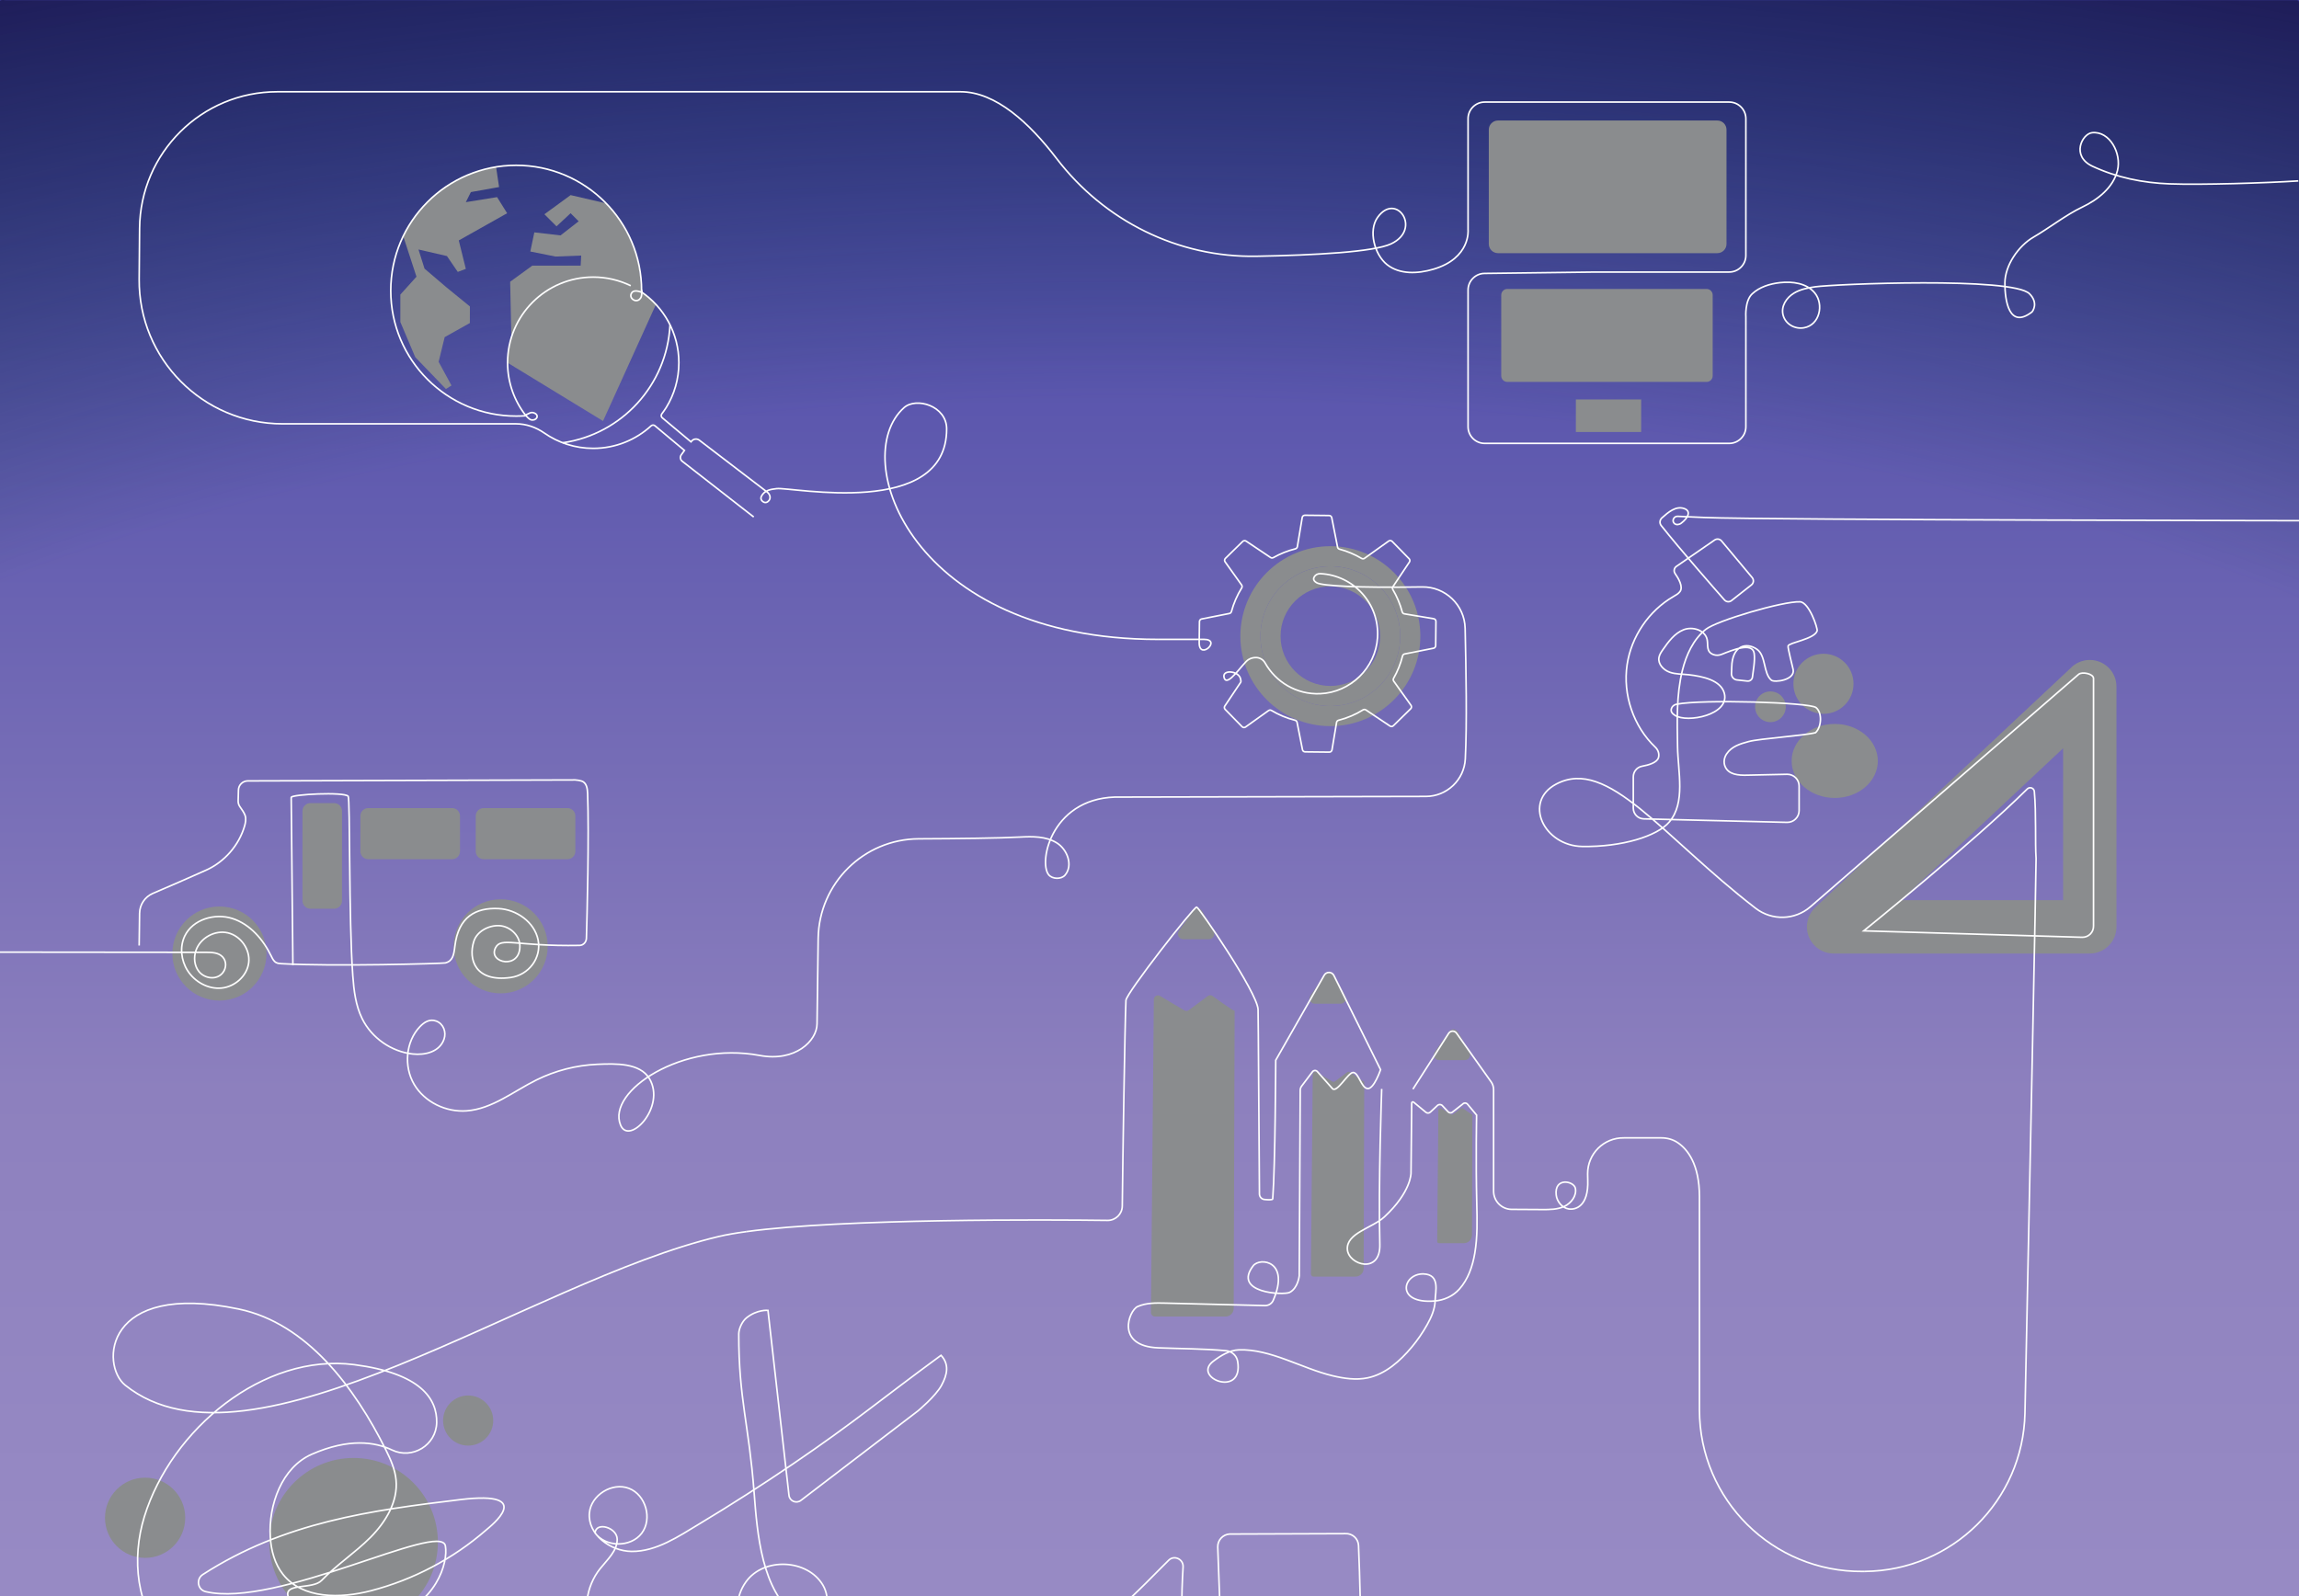<?xml version="1.0" encoding="UTF-8"?>
<svg width="1440px" height="1000px" viewBox="0 0 1440 1000" version="1.1" xmlns="http://www.w3.org/2000/svg" xmlns:xlink="http://www.w3.org/1999/xlink">
    <title>purple background</title>
    <defs>
        <linearGradient x1="50%" y1="0%" x2="50%" y2="98.806%" id="linearGradient-1">
            <stop stop-color="#3F3FA4" offset="0%"></stop>
            <stop stop-color="#8D80BE" offset="69.135%"></stop>
            <stop stop-color="#978AC4" offset="100%"></stop>
        </linearGradient>
        <radialGradient cx="48.994%" cy="100%" fx="48.994%" fy="100%" r="121.149%" gradientTransform="translate(0.49,1),scale(0.506,1),rotate(-90),scale(1,2.255),translate(-0.49,-1)" id="radialGradient-2">
            <stop stop-color="#0B3645" stop-opacity="0" offset="0%"></stop>
            <stop stop-color="#0B3645" stop-opacity="0" offset="54.252%"></stop>
            <stop stop-color="#190B45" offset="100%"></stop>
        </radialGradient>
    </defs>
    <g id="purple-background" stroke="none" stroke-width="1" fill="none" fill-rule="evenodd">
        <rect fill="#FFFFFF" x="0" y="0" width="1440" height="1000"></rect>
        <g id="Group">
            <rect id="Background-Gradient" fill="url(#linearGradient-1)" x="0" y="0" width="1440" height="1002"></rect>
            <path d="M1439.551,729 C959.75,729 479.948,729 0,729 C0,486.126 0,243.252 0,0.379 C1.169,-0.276 2.485,0.117 3.8,0.117 C481.117,0.117 958.288,0.117 1435.605,0.117 C1440.428,0.117 1440,-0.407 1440,3.912 C1440,244.43 1440,485.079 1440,725.598 C1439.843,726.645 1440.282,727.822 1439.551,729 Z" id="Darkened-Nav" fill="url(#radialGradient-2)" fill-rule="nonzero"></path>
            <g transform="translate(0, 15)" id="Designs" style="mix-blend-mode: soft-light;">
                <path d="M284.365,98.879 C284.365,98.879 273.953,103.295 264.016,115.443 C254.816,126.688 252.5,132.798 252.5,132.798 L260.86,158.356 L250.764,169.558 L250.764,186.755 L260.088,208.777 L279.317,228.72 L282.787,226.512 L274.742,211.681 L278.528,196.221 L294.303,187.385 L294.322,176.99 L279.692,165.071 L265.908,153.307 L262.121,141.316 L279.947,145.42 L286.731,155.358 L291.779,153.464 L287.363,135.638 L317.65,118.599 L311.342,108.501 L291.779,111.657 L294.934,105.346 L312.603,102.192 L310.711,89.57 L297.903,92.772 C297.607,92.847 297.319,92.947 297.042,93.074 L284.365,98.879 Z" id="Fill-2" fill="#8A8C8E"></path>
                <path d="M401.471,167.443 L401.26,159.933 L400.038,151.997 C398.965,145.749 397.02,139.685 394.259,133.979 L388.324,123.174 L379.806,112.445 L357.404,107.239 L340.998,119.23 L348.57,126.803 L357.404,118.599 L362.453,123.647 L351.094,132.483 L334.688,130.589 L332.164,142.58 L347.939,145.735 L364.031,145.104 L363.715,151.415 L333.426,151.415 L319.545,161.511 L320.308,196.846 C318.148,205.395 317.928,212.266 317.928,212.266 L377.722,248.781 L410.805,175.871 C410.805,175.871 407.812,171.651 401.471,167.443" id="Fill-4" fill="#8A8C8E"></path>
                <path d="M166.917,582.418 C166.917,598.697 153.723,611.892 137.447,611.892 C121.17,611.892 107.976,598.697 107.976,582.418 C107.976,566.141 121.17,552.946 137.447,552.946 C153.723,552.946 166.917,566.141 166.917,582.418" id="Fill-6" fill="#8A8C8E"></path>
                <path d="M343.053,577.902 C343.053,594.18 329.859,607.375 313.584,607.375 C297.307,607.375 284.112,594.18 284.112,577.902 C284.112,561.625 297.307,548.429 313.584,548.429 C329.859,548.429 343.053,561.625 343.053,577.902" id="Fill-8" fill="#8A8C8E"></path>
                <path d="M189.473,549.415 L189.473,493.096 C189.473,490.387 191.69,488.169 194.399,488.169 L209.299,488.169 C212.008,488.169 214.226,490.387 214.226,493.096 L214.226,549.415 C214.226,552.125 212.008,554.342 209.299,554.342 L194.399,554.342 C191.69,554.342 189.473,552.125 189.473,549.415" id="Fill-10" fill="#8A8C8E"></path>
                <path d="M283.202,523.316 L230.649,523.316 C227.939,523.316 225.722,521.098 225.722,518.387 L225.722,496.216 C225.722,493.506 227.939,491.288 230.649,491.288 L283.202,491.288 C285.913,491.288 288.129,493.506 288.129,496.216 L288.129,518.387 C288.129,521.098 285.913,523.316 283.202,523.316" id="Fill-12" fill="#8A8C8E"></path>
                <path d="M355.464,523.316 L302.911,523.316 C300.2,523.316 297.983,521.098 297.983,518.387 L297.983,496.216 C297.983,493.506 300.2,491.288 302.911,491.288 L355.464,491.288 C358.174,491.288 360.39,493.506 360.39,496.216 L360.39,518.387 C360.39,521.098 358.174,523.316 355.464,523.316" id="Fill-14" fill="#8A8C8E"></path>
                <path d="M1075.667,143.613 L938.272,143.613 C935.111,143.613 932.524,141.026 932.524,137.864 L932.524,66.252 C932.524,63.091 935.111,60.503 938.272,60.503 L1075.667,60.503 C1078.829,60.503 1081.416,63.091 1081.416,66.252 L1081.416,137.864 C1081.416,141.026 1078.829,143.613 1075.667,143.613" id="Fill-16" fill="#8A8C8E"></path>
                <path d="M1068.953,224.278 L944.12,224.278 C942.019,224.278 940.315,222.573 940.315,220.472 L940.315,169.852 C940.315,167.749 942.019,166.044 944.12,166.044 L1068.953,166.044 C1071.056,166.044 1072.759,167.749 1072.759,169.852 L1072.759,220.472 C1072.759,222.573 1071.056,224.278 1068.953,224.278" id="Fill-18" fill="#8A8C8E"></path>
                <polygon id="Fill-20" fill="#8A8C8E" points="987.06 255.647 1027.962 255.647 1027.962 235.262 987.06 235.262"></polygon>
                <path d="M1160.974,413.418 C1160.974,423.815 1152.545,432.246 1142.148,432.246 C1131.75,432.246 1123.321,423.815 1123.321,413.418 C1123.321,403.019 1131.75,394.588 1142.148,394.588 C1152.545,394.588 1160.974,403.019 1160.974,413.418" id="Fill-22" fill="#8A8C8E"></path>
                <path d="M1118.541,427.816 C1118.541,433.126 1114.236,437.432 1108.926,437.432 C1103.614,437.432 1099.308,433.126 1099.308,427.816 C1099.308,422.504 1103.614,418.199 1108.926,418.199 C1114.236,418.199 1118.541,422.504 1118.541,427.816" id="Fill-23" fill="#8A8C8E"></path>
                <path d="M1176.201,461.755 C1176.201,474.561 1164.116,484.944 1149.208,484.944 C1134.3,484.944 1122.214,474.561 1122.214,461.755 C1122.214,448.948 1134.3,438.565 1149.208,438.565 C1164.116,438.565 1176.201,448.948 1176.201,461.755" id="Fill-24" fill="#8A8C8E"></path>
                <path d="M1190.765,548.978 L1292.243,548.978 L1292.243,453.834 L1190.765,548.978 Z M1308.958,582.412 L1148.497,582.412 C1141.638,582.412 1135.476,578.222 1132.953,571.841 C1130.431,565.465 1132.061,558.192 1137.065,553.5 L1296.718,403.812 C1299.769,400.532 1304.124,398.478 1308.958,398.478 C1318.19,398.478 1325.673,405.963 1325.673,415.195 L1325.673,565.695 C1325.673,574.928 1318.19,582.412 1308.958,582.412 L1308.958,582.412 Z" id="Fill-25" fill="#8A8C8E"></path>
                <path d="M274.277,951.243 C274.277,980.402 250.64,1004.039 221.485,1004.039 C192.329,1004.039 168.694,980.402 168.694,951.243 C168.694,922.085 192.329,898.448 221.485,898.448 C250.64,898.448 274.277,922.085 274.277,951.243" id="Fill-26" fill="#8A8C8E"></path>
                <polygon id="Fill-27" fill="#8A8C8E" points="131.259 1340.017 160.055 1351.536 140.618 1365.679 132.69 1362.356"></polygon>
                <path d="M240.682,1110.593 L254.734,1085.878 C262.36,1072.465 279.384,1067.728 292.84,1075.272 L308.664,1084.144 C321.652,1091.427 326.631,1107.628 319.971,1120.948 L308.832,1143.23 C308.832,1143.23 301.152,1116.353 285.795,1111.553 C270.438,1106.752 240.682,1110.593 240.682,1110.593" id="Fill-28" fill="#8A8C8E"></path>
                <path d="M308.943,875.008 C308.943,883.682 301.911,890.715 293.238,890.715 C284.565,890.715 277.533,883.682 277.533,875.008 C277.533,866.335 284.565,859.302 293.238,859.302 C301.911,859.302 308.943,866.335 308.943,875.008" id="Fill-29" fill="#8A8C8E"></path>
                <path d="M116.023,935.932 C116.023,949.811 104.772,961.063 90.893,961.063 C77.014,961.063 65.762,949.811 65.762,935.932 C65.762,922.052 77.014,910.8 90.893,910.8 C104.772,910.8 116.023,922.052 116.023,935.932" id="Fill-30" fill="#8A8C8E"></path>
                <path d="M315.406,1002.678 C315.406,1009.619 309.782,1015.244 302.842,1015.244 C295.902,1015.244 290.277,1009.619 290.277,1002.678 C290.277,995.738 295.902,990.112 302.842,990.112 C309.782,990.112 315.406,995.738 315.406,1002.678" id="Fill-31" fill="#8A8C8E"></path>
                <path d="M833.279,427.359 C809.102,427.359 789.501,407.757 789.501,383.578 C789.501,359.398 809.102,339.795 833.279,339.795 C857.457,339.795 877.056,359.398 877.056,383.578 C877.056,407.757 857.457,427.359 833.279,427.359 M833.279,327.209 C802.201,327.209 776.916,352.496 776.916,383.578 C776.916,414.658 802.201,439.947 833.279,439.947 C864.358,439.947 889.643,414.658 889.643,383.578 C889.643,352.496 864.358,327.209 833.279,327.209" id="Fill-32" fill="#8A8C8E"></path>
                <path d="M833.279,414.772 C816.08,414.772 802.086,400.779 802.086,383.578 C802.086,366.376 816.08,352.383 833.279,352.383 C850.479,352.383 864.472,366.376 864.472,383.578 C864.472,400.779 850.479,414.772 833.279,414.772 M833.279,339.795 C809.101,339.795 789.502,359.398 789.502,383.578 C789.502,407.757 809.101,427.36 833.279,427.36 C857.456,427.36 877.057,407.757 877.057,383.578 C877.057,359.398 857.456,339.795 833.279,339.795" id="Fill-33" fill="#8A8C8E"></path>
                <path d="M773.316,618.223 C772.513,618.626 759.402,608.93 759.402,608.93 C758.517,608.377 757.386,608.412 756.536,609.019 L744.618,617.894 C743.788,618.488 742.684,618.534 741.804,618.012 L726.602,608.985 C724.902,607.974 722.745,609.177 722.709,611.155 L720.92,807.223 C720.893,808.666 722.055,809.849 723.497,809.849 L767.638,809.849 C770.453,809.849 772.737,807.572 772.746,804.757 L773.316,618.223 Z" id="Fill-34" fill="#8A8C8E"></path>
                <path d="M854.506,662.673 C853.995,662.93 845.636,656.75 845.636,656.75 C845.073,656.398 844.352,656.418 843.811,656.806 L836.213,662.463 C835.684,662.841 834.98,662.871 834.42,662.538 L824.729,656.783 C823.646,656.14 822.272,656.906 822.247,658.167 L821.107,783.146 C821.09,784.066 821.832,784.819 822.75,784.819 L849.042,784.819 C851.856,784.819 854.14,782.542 854.149,779.728 L854.506,662.673 Z" id="Fill-35" fill="#8A8C8E"></path>
                <path d="M922.235,683.293 C921.897,683.461 916.381,679.382 916.381,679.382 C916.009,679.15 915.533,679.165 915.177,679.421 L910.163,683.153 C909.814,683.403 909.35,683.423 908.98,683.203 L902.585,679.406 C901.869,678.981 900.962,679.487 900.947,680.319 L900.193,762.796 C900.184,763.402 900.672,763.899 901.279,763.899 L916.897,763.899 C919.711,763.899 921.995,761.623 922.003,758.809 L922.235,683.293 Z" id="Fill-36" fill="#8A8C8E"></path>
                <path d="M907.704,631.283 L898.679,643.957 C897.115,646.153 898.685,649.199 901.381,649.199 L917.494,649.199 C920.026,649.199 921.624,646.472 920.388,644.262 L913.3,631.588 C912.112,629.462 909.115,629.3 907.704,631.283" id="Fill-37" fill="#8A8C8E"></path>
                <path d="M829.879,595.943 L820.854,608.617 C819.291,610.814 820.86,613.858 823.556,613.858 L839.669,613.858 C842.201,613.858 843.799,611.133 842.564,608.923 L835.476,596.248 C834.287,594.123 831.291,593.96 829.879,595.943" id="Fill-38" fill="#8A8C8E"></path>
                <path d="M747.427,555.555 L738.402,568.229 C736.839,570.425 738.408,573.471 741.104,573.471 L757.217,573.471 C759.749,573.471 761.347,570.744 760.111,568.534 L753.023,555.86 C751.835,553.734 748.839,553.572 747.427,555.555" id="Fill-39" fill="#8A8C8E"></path>
                <path d="M1015.862,1175.027 L1015.862,1175.027 C1007.824,1168.067 1006.942,1155.794 1013.902,1147.756 L1077.758,1074.003 C1084.718,1065.965 1096.988,1065.082 1105.026,1072.043 C1113.064,1079.003 1113.946,1091.276 1106.986,1099.314 L1043.132,1173.067 C1036.172,1181.106 1023.9,1181.988 1015.862,1175.027" id="Fill-40" fill="#8A8C8E"></path>
                <path d="M467.627,756.627 C528.488,748.362 657.312,749.144 693.717,749.609 C698.76,749.674 702.893,745.641 702.95,740.599 C703.312,708.089 704.563,627.871 705.242,611.751 C705.43,607.25 747.804,553.098 749.553,553.312 C750.918,553.479 787.602,606.869 788,617.45 C788.073,619.394 788.07,619.35 788.868,733.077 C788.881,734.855 790.226,736.348 791.995,736.52 C794.325,736.749 797.121,736.868 797.179,736.135 C798.784,715.682 799.059,649.314 799.06,649.259 C799.06,649.259 799.06,649.259 799.06,649.258 L829.434,595.997 C830.796,593.607 834.275,593.709 835.497,596.174 L864.733,655.176 C864.734,655.178 864.734,655.176 864.734,655.178 C864.722,655.212 860.654,667.315 856.633,667.021 C852.605,666.726 851.057,656.95 847.521,656.95 C844.373,656.95 837.335,670.115 834.573,667.021 C831.853,663.974 827.471,659.008 825.133,656.355 C824.31,655.422 822.842,655.482 822.092,656.474 L815.262,665.52 C814.716,666.243 814.419,667.124 814.414,668.028 L813.792,784.378 C813.792,784.378 813.03,792.028 807.773,794.719 C804.044,796.628 771.807,795.14 784.952,778.05 C789.167,772.571 808.275,774.904 797.487,799.715 C796.593,801.767 794.509,803.045 792.27,802.989 L730.039,801.448 C724.117,801.3 717.969,801.197 712.551,803.594 C707.133,805.993 698.428,828.369 725.464,829.46 C739.544,830.028 754.137,829.982 767.99,831.262 C771.633,831.599 774.619,834.348 775.218,837.959 C779.084,861.2 746.109,848.164 760.029,837.776 C764.759,834.246 770.121,830.928 776.017,830.722 C795.748,830.028 815.492,842.394 834.698,846.964 C841.894,848.676 849.426,849.776 856.666,848.261 C867.867,845.92 877.092,837.579 884.24,829.012 C887.87,824.663 891.092,819.98 893.864,815.042 C896.538,810.284 898.825,805.11 898.929,799.656 C899.032,794.181 902.239,783.518 891.64,783.155 C878.648,782.709 873.575,802.112 898.587,800.113 C904.46,799.643 910.059,797.113 914.009,792.741 C919.54,786.617 922.351,778.396 923.742,770.225 C925.498,759.896 925.243,749.345 924.983,738.87 C924.31,711.779 924.882,683.685 924.881,683.622 L919.213,676.82 C918.411,675.857 916.936,675.84 916.111,676.785 L910.08,681.502 C909.276,682.425 907.849,682.449 907.014,681.554 L903.43,677.704 C902.615,676.83 901.247,676.781 900.373,677.596 L895.884,681.79 C895.112,682.511 893.925,682.546 893.111,681.875 L885.426,675.531 C884.959,675.147 884.252,675.462 884.229,676.068 L883.8,719.989 C883.8,719.99 883.994,731.728 867.115,747.413 C859.544,754.447 843.24,757.491 843.939,767.801 C844.6,777.535 864.784,783.635 864.267,764.61 C863.264,727.822 865.437,667.232 865.437,667.232" id="Stroke-41" stroke="#FEFEFE"></path>
                <path d="M419.669,188.638 C417.802,226.242 389.37,257.163 352.385,262.432" id="Stroke-42" stroke="#FEFEFE"></path>
                <path d="M329.501,245.457 C327.457,245.615 325.393,245.697 323.31,245.697 C279.924,245.697 244.752,210.522 244.752,167.133 C244.752,123.744 279.924,88.57 323.31,88.57 C366.695,88.57 401.866,123.744 401.866,167.133 C401.866,167.517 401.866,167.896 401.859,168.277" id="Stroke-43" stroke="#FEFEFE"></path>
                <path d="M329.454,245.494 C322.236,236.357 317.928,224.813 317.928,212.266 C317.928,182.637 341.945,158.618 371.571,158.618 C379.994,158.618 387.963,160.559 395.057,164.019" id="Stroke-44" stroke="#FEFEFE"></path>
                <path d="M329.167,245.049 C329.5,245.457 331.284,247.718 332.717,248.047 C335.953,248.787 338.12,245.259 334.688,243.787 C332.48,242.84 331.376,244.181 329.167,245.049" id="Stroke-45" stroke="#FEFEFE"></path>
                <path d="M401.858,166.684 C402.087,167.963 402.05,169.288 401.748,170.548 C401.551,171.375 401.151,172.004 400.598,172.509 C398.011,174.872 393.818,171.796 395.521,168.733 C397.054,165.974 401.236,167.97 402.211,168.223" id="Stroke-46" stroke="#FEFEFE"></path>
                <path d="M472.101,308.917 L427.288,273.963 C426.057,273.003 425.804,271.242 426.714,269.974 L428.712,267.196 L428.712,267.195 L410.151,251.691 C409.441,251.158 408.463,251.223 407.807,251.822 C398.262,260.573 385.54,265.913 371.57,265.913 C360.187,265.913 349.631,262.366 340.948,256.318 C335.72,252.676 329.589,250.546 323.217,250.546 L177.028,250.546 C127.122,250.546 86.778,209.873 87.174,159.963 L87.433,128.105 C87.814,80.714 126.336,42.496 173.725,42.496 L601.65,42.496 C623.678,42.496 644.899,62.168 661.802,84.3 C691.645,123.373 737.905,146.467 787.062,145.554 C823.831,144.87 860.424,142.864 871.262,137.803 C890.972,128.602 874.525,104.794 862.839,121.243 C856.972,129.5 860.871,144.551 868.826,150.821 C876.78,157.091 888.079,156.534 897.795,153.678 C921.269,146.782 919.539,129.035 919.539,129.035 L919.539,59.344 C919.539,53.629 924.213,48.954 929.927,48.954 L1083.147,48.954 C1088.86,48.954 1093.535,53.629 1093.535,59.344 L1093.535,145.05 C1093.535,150.764 1088.86,155.44 1083.147,155.44 L999.394,155.44 L929.927,156.304 C924.213,156.304 919.539,160.979 919.539,166.694 L919.539,252.401 C919.539,258.114 924.213,262.79 929.927,262.79 L1083.147,262.79 C1088.86,262.79 1093.535,258.114 1093.535,252.401 L1093.535,183.575 C1093.535,183.575 1092.813,173.492 1097.47,169.131 C1102.124,164.769 1108.571,162.813 1114.911,162.09 C1122.772,161.195 1131.696,162.445 1136.717,168.561 C1142.513,175.622 1139.899,188.671 1129.861,190.381 C1124.213,191.342 1118.434,188.11 1116.905,182.588 C1115.337,176.932 1118.932,171.524 1123.655,168.667 C1127.636,166.259 1132.33,165.361 1136.934,164.701 C1149.011,162.974 1260.524,158.375 1271.191,169.043 C1276.939,174.792 1273.247,180.07 1272.628,180.541 C1258.423,191.374 1255.743,173.319 1255.783,162.311 C1255.822,151.305 1264.228,139.048 1273.755,133.536 C1283.283,128.024 1294.15,119.547 1304.092,114.826 C1314.034,110.105 1323.603,102.529 1326.293,91.856 C1328.983,81.183 1321.49,66.999 1310.444,68.133 C1304.153,68.778 1297.059,82.808 1310.654,89.167 C1325.783,96.244 1342.33,99.597 1359.019,100.203 C1379.163,100.934 1419.439,99.637 1439.554,98.341" id="Stroke-47" stroke="#FEFEFE"></path>
                <path d="M401.479,167.724 C415.796,177.356 425.214,193.711 425.214,212.265 C425.214,222.581 422.303,232.216 417.257,240.395 C416.608,241.449 415.36,243.189 414.496,244.374 C413.97,245.094 414.072,246.091 414.732,246.69 L432.814,261.832 L433.229,261.333 C434.455,259.86 436.638,259.65 438.123,260.862 L480.528,293.293 C482.244,294.606 482.984,296.922 481.635,298.61 C480.703,299.777 479.107,300.574 477.343,298.847 C476.559,298.079 476.409,296.872 476.915,295.899 C478.91,292.07 482.859,291.544 486.517,291.136 C496.161,290.061 592.946,310.233 592.946,253.733 C592.946,239.214 573.842,233.663 566.27,240.395 C530.968,271.776 570.995,385.589 725.204,385.589" id="Stroke-48" stroke="#FEFEFE"></path>
                <path d="M764.516,991.162 C764.516,991.162 802.493,991.556 813.871,991.163 C817.409,991.04 820.298,993.95 820.156,997.487 L820.696,1017.037 C820.525,1021.318 817.023,1024.707 812.737,1024.733 C803.374,1024.791 783.176,1025.077 772.767,1025.242 C768.658,1025.308 765.262,1022.076 765.11,1017.967 L762.745,954.256 C762.622,949.987 765.904,946.389 770.167,946.118 L842.653,945.86 C846.998,945.585 850.738,948.927 850.926,953.279 C852.681,993.95 853.228,1059.769 852.383,1082.041 C852.228,1086.132 848.992,1089.427 844.904,1089.667 L755.649,1093.312 C748.437,1093.736 742.275,1088.182 741.952,1080.964 C740.832,1056.074 738.837,1001.378 741.035,966.724 C741.339,961.937 735.565,959.121 732.11,962.447 C720.52,973.603 677.343,1021.264 635.666,1037.073 C567.072,1063.095 479.157,1048.783 448.636,1047.526 C435.694,1046.995 422.361,1045.833 410.877,1039.841 C399.391,1033.848 390.122,1021.884 391.031,1008.962 C391.425,1003.358 394.061,997.466 399.759,995.676 C402.589,994.785 405.776,995.359 407.9,997.428 C411.315,1000.757 410.21,1005.503 407.913,1008.935 C400.11,1020.598 380.19,1018.58 372.232,1007.022 C364.276,995.462 367.112,978.882 375.831,967.888 C380.381,962.152 386.694,956.645 386.584,949.326 C386.473,942.006 373.371,938.144 372.692,945.434 C379.405,954.505 395.06,954.624 401.91,945.656 C408.76,936.689 404.529,921.615 394.013,917.523 C383.497,913.429 370.192,921.678 369.178,932.919 C367.978,946.259 382.193,956.878 395.586,957.007 C411.138,957.158 425.155,947.505 438.143,939.702 C458.046,927.743 477.578,915.18 496.779,902.124 C535.343,875.903 551.034,862.289 589.428,834.132 C594.679,839.808 593.403,846.147 589.731,852.953 C586.061,859.76 574.996,868.948 574.996,868.948 L501.638,925.05 C498.766,927.246 494.595,925.471 494.187,921.878 L481.018,805.976 C481.018,805.976 474.281,805.308 467.609,810.642 C464.926,812.787 462.733,817.39 462.728,820.825 C462.674,861.516 469.113,877.471 472.325,919.886 C474.323,946.253 477.128,981.66 498.827,997.602 C501.417,999.505 504.546,1000.649 507.755,1000.502 C519.079,999.984 520.284,986.379 515.482,978.192 C505.826,961.731 478.376,960.492 467.275,976.016 C453.89,994.733 466.919,1021.074 483.331,1037.204 C497.124,1050.76 513.302,1061.765 526.636,1075.774 C539.971,1089.783 550.611,1108.039 549.414,1127.343 C548.218,1146.648 531.444,1165.542 512.207,1163.553 C508.345,1159.6 511.874,1151.874 517.363,1151.241 C522.852,1150.608 527.86,1155.812 528.222,1161.325 C528.586,1166.838 525.212,1172.087 520.733,1175.325 C513.347,1180.668 499.414,1178.063 499.711,1168.953 C499.826,1165.408 502.189,1162.052 501.562,1158.564 C501.009,1155.478 498.309,1153.311 495.796,1151.437 L447.613,1115.481 C449.748,1106.733 462.984,1109.984 470.371,1115.133 C483.216,1124.087 496.059,1133.043 508.904,1141.997 C501.702,1155.054 489.801,1170.512 473.895,1160.739 C472.447,1159.85 471.121,1158.78 469.852,1157.65 L422.881,1115.84 C421.126,1114.278 421.258,1111.497 423.154,1110.109 L459.529,1083.478 C462.582,1081.244 465.878,1078.92 469.657,1078.764 C473.022,1078.624 476.185,1080.237 479.166,1081.806 L539.005,1113.314 C541.283,1114.512 542.683,1116.901 542.617,1119.475 L541.654,1156.582 C541.55,1160.579 541.417,1164.71 539.714,1168.329 C538.008,1171.955 534.901,1174.694 531.878,1177.327 C521.745,1186.151 511.612,1194.974 501.479,1203.796 C499.085,1205.881 496.404,1208.08 493.231,1208.126 C490.216,1208.169 487.569,1206.252 485.172,1204.421 C464.706,1188.79 444.24,1173.157 423.773,1157.524 C419.09,1153.946 417.828,1150.209 415.144,1145.084 C411.191,1137.534 409.918,1128.896 411.532,1120.527 C413.464,1110.51 405.717,1094.162 395.116,1094.162 C372.672,1094.162 370.863,1113.673 370.863,1113.673 L369.206,1233.517 C368.408,1291.199 321.873,1337.745 264.198,1338.65 C230.91,1339.175 201.44,1338.38 197.203,1334.182 L140.618,1365.679 C140.618,1365.679 133.062,1366.221 132.691,1362.356 C130.363,1338.117 130.478,1302.226 130.478,1302.226 C130.478,1302.226 145.567,1276.619 153.38,1264.376 C174.392,1231.447 195.404,1198.515 216.416,1165.587 C224.181,1153.42 240.434,1124.592 240.434,1124.592 C240.434,1124.592 275.346,1126.278 284.378,1137.534 C250.966,1195.502 184.047,1302.226 184.047,1302.226 C184.047,1302.226 189.02,1328.086 197.203,1321.964 C215.683,1308.132 282.202,1187.972 295.943,1161.309 C296.872,1159.507 298.052,1157.317 299.349,1154.965 C304.504,1145.612 302.755,1131.573 295.411,1123.817 C285.433,1113.282 272.272,1109.565 245.132,1112.374 C247.888,1106.014 254.569,1094.836 260.345,1085.575 C266.431,1075.814 278.03,1070.918 289.243,1073.489 C306.705,1077.495 316.636,1083.775 324.074,1099.216 C337.293,1088.625 362.864,1070.347 349.529,1059.901 C336.192,1049.458 318.077,1048.104 301.145,1047.63 C247.75,1046.134 193.102,1048.985 142.206,1032.773 C128.448,1028.391 114.768,1022.412 104.568,1012.192 C85.201,992.786 82.328,961.421 90.416,935.223 C107.334,880.42 165.058,832.596 221.928,839.997 C263.524,845.412 273.851,861.391 273.522,876.333 C273.213,890.433 258.258,899.577 245.544,893.472 C234.955,888.388 218.579,885.925 195.268,896.139 C176.604,904.316 168.057,927.788 169.31,948.128 C169.822,956.436 172.091,964.872 177.268,971.392 C189.595,986.919 213.269,986.599 232.456,981.613 C258.942,974.731 283.796,961.636 304.423,943.648 C307.062,941.348 336.291,918.76 288.579,924.518 C232.57,931.274 178.093,938.54 127.04,971.479 C122.687,974.286 123.736,980.985 128.775,982.19 C173.313,992.845 276.104,937.808 278.964,953.535 C280.844,963.874 273.436,990.367 242.312,999.588 C216.938,1007.108 182.825,998.082 180.287,984.55 C178.82,976.73 195.969,980.9 201.472,975.155 C210.87,965.343 222.448,957.849 232.031,948.218 C241.613,938.587 249.385,925.714 248.07,912.191 C247.425,905.543 244.637,899.307 241.658,893.331 C222.201,854.31 192.255,814.098 149.583,805.16 C65.127,787.47 62.826,840.365 78.447,852.875 C157.103,915.866 332.04,787.508 450.277,759.684 C455.103,758.548 460.958,757.534 467.627,756.627" id="Stroke-49" stroke="#FEFEFE"></path>
                <path d="M-8.622,581.53 C24.406,581.574 96.237,581.619 129.265,581.665 C132.893,581.671 136.912,581.819 139.434,584.535 C141.947,587.243 141.858,591.441 139.602,594.366 C135.814,599.278 128.323,598.163 124.702,593.807 C121.677,590.166 121.197,584.83 122.778,580.367 C125.553,572.537 134.671,567.56 142.758,569.463 C150.843,571.364 156.787,579.884 155.781,588.133 C154.764,596.47 147.104,603.242 138.744,604.053 C130.384,604.862 121.961,600.177 117.47,593.078 C113.432,586.694 112.453,578.251 115.72,571.439 C120.728,560.987 134.596,556.921 145.621,560.49 C156.645,564.062 164.859,573.598 169.904,584.031 C170.65,585.573 171.433,587.244 172.933,588.066 C173.945,588.621 175.141,588.702 176.292,588.769 C208.409,590.629 277.338,588.706 278.937,588.299 C283.583,587.116 284.263,583.315 284.903,577.934 C287.127,559.224 298.123,553.618 312.143,554.244 C323.515,554.748 334.771,562.699 337.039,573.866 C339.332,585.157 331.2,595.879 319.784,597.445 C297.801,600.457 293.132,586.251 296.783,574.769 C298.774,568.51 306.087,564.657 312.648,564.958 C319.208,565.26 325.386,570.765 325.618,577.327 C326.162,592.804 305.551,588.439 310.33,578.881 C313.878,571.782 322.887,578.062 363.003,577.323 C365.379,577.28 367.238,575.246 367.307,572.872 C367.73,558.222 369.029,508.575 368.059,482.329 C367.96,479.642 367.667,476.585 365.52,474.965 C364.067,473.871 360.31,473.656 360.31,473.656 L155.205,474.255 C152.032,474.265 149.439,476.796 149.354,479.968 L149.17,486.838 C149.136,488.14 149.533,489.414 150.303,490.466 C151.414,491.981 152.98,494.286 153.531,495.917 C154.274,498.118 153.792,500.535 153.128,502.761 C149.558,514.716 140.618,524.955 129.253,530.104 C120.064,534.266 105.035,540.754 95.75,544.738 C90.761,546.879 87.505,551.751 87.431,557.181 L87.16,577.391" id="Stroke-50" stroke="#FEFEFE"></path>
                <path d="M183.456,589.794 C183.104,556.096 182.753,518.304 182.401,484.605 C182.381,482.66 215.689,481.004 218.063,483.876 C219.39,485.481 218.391,560.953 220.976,596.315 C221.652,605.555 222.763,614.989 226.876,623.292 C232.833,635.316 245.186,643.93 258.528,645.36 C266.285,646.19 275.354,644.068 278.128,636.04 C279.666,631.592 277.753,626.501 273.373,624.777 C269.147,623.114 265.613,625.494 262.981,628.271 C254.066,637.679 252.83,653.16 259.385,664.34 C265.94,675.522 279.391,681.956 292.315,680.975 C308.312,679.763 321.584,668.778 335.956,661.651 C347.817,655.768 360.915,652.399 374.142,651.829 C385.672,651.331 400.794,650.871 406.741,660.764 C417.338,678.392 394.029,703.001 388.676,689.857 C379.986,668.525 427.664,637.242 475.829,646.265 C498.181,650.453 511.724,637.067 511.76,626.461 L512.477,572.876 C513.025,538.404 541.04,510.698 575.515,510.541 C600.376,510.43 626.093,510.137 638.742,509.447 C646.65,509.015 655.095,508.89 661.843,513.038 C668.591,517.183 672.258,527.241 667.113,533.263 C664.752,536.028 659.114,535.864 656.832,533.034 C650.188,524.799 659.156,483.055 702.347,484.388 L893.098,483.981 C906.284,483.958 917.15,473.62 917.806,460.449 C918.914,438.153 918.298,405.418 917.696,378.673 C917.369,364.072 905.298,352.498 890.697,352.74 C850.272,353.408 828.115,352.021 824.765,350.138 C822.445,348.833 822.572,347.397 823.277,346.285 C824.065,345.046 825.519,344.359 826.985,344.424 C847.76,345.356 864.152,363.132 862.83,384.424 C861.648,403.453 845.954,418.817 826.907,419.624 C812.085,420.25 799.057,412.299 792.38,400.323 C791.147,398.111 788.753,396.807 786.228,396.984 C785.426,397.04 783.771,397.129 781.934,398.29 C778.314,400.577 768.814,415.917 766.784,409.728 C764.941,404.111 776.519,405.155 777.124,410.782 C777.193,411.417 777.424,412.022 777.069,412.552 L767.175,427.34 C766.735,427.997 766.817,428.872 767.37,429.439 L777.998,440.298 C778.574,440.888 779.494,440.968 780.163,440.49 L794.566,430.202 C795.112,429.811 795.831,429.792 796.407,430.136 C800.95,432.853 805.914,434.939 811.179,436.27 C811.812,436.429 812.3,436.929 812.427,437.569 L815.824,454.708 C815.978,455.484 816.655,456.045 817.445,456.054 L832.64,456.219 C833.464,456.226 834.171,455.634 834.306,454.822 L837.176,437.602 C837.286,436.941 837.781,436.418 838.432,436.253 C843.907,434.863 849.059,432.658 853.747,429.772 C854.31,429.426 855.016,429.431 855.565,429.799 L870.635,439.883 C871.292,440.323 872.168,440.241 872.733,439.689 L883.593,429.059 C884.181,428.483 884.263,427.563 883.783,426.893 L872.977,411.763 C872.599,411.233 872.572,410.537 872.894,409.972 C875.366,405.639 877.27,400.941 878.503,395.975 C878.661,395.338 879.161,394.848 879.804,394.72 L897.904,391.133 C898.68,390.979 899.242,390.302 899.251,389.512 L899.413,374.316 C899.422,373.492 898.83,372.785 898.018,372.65 L879.627,369.584 C878.973,369.475 878.453,368.988 878.282,368.347 C876.965,363.385 874.978,358.697 872.421,354.387 C872.089,353.826 872.099,353.132 872.461,352.59 L882.797,337.144 C883.237,336.487 883.156,335.61 882.603,335.046 L871.974,324.184 C871.398,323.595 870.478,323.515 869.808,323.993 L854.688,334.794 C854.145,335.184 853.43,335.205 852.855,334.866 C848.579,332.344 843.936,330.382 839.024,329.078 C838.401,328.911 837.923,328.416 837.796,327.782 L834.142,309.336 C833.988,308.56 833.311,307.998 832.519,307.989 L817.326,307.825 C816.503,307.818 815.794,308.41 815.659,309.223 L812.611,327.509 C812.5,328.174 812.001,328.7 811.346,328.863 C806.477,330.077 801.864,331.937 797.6,334.344 C797.045,334.656 796.366,334.64 795.835,334.285 L780.498,324.02 C779.84,323.579 778.965,323.661 778.399,324.215 L767.54,334.844 C766.95,335.421 766.87,336.339 767.349,337.01 L777.697,351.499 C778.094,352.055 778.107,352.788 777.746,353.366 C774.924,357.901 772.739,362.874 771.316,368.16 C771.151,368.774 770.663,369.242 770.04,369.366 L752.644,372.814 C751.868,372.967 751.304,373.643 751.294,374.435 L751.132,387.708 C751.132,399.039 765.608,385.574 753.96,385.574 C748.752,385.574 728.855,385.581 725.205,385.589" id="Stroke-51" stroke="#FEFEFE"></path>
                <path d="M1485.007,1039.308 L1248.557,1039.308 C1221.237,1039.308 1199.209,1061.68 1199.631,1089 L1200.236,1128.053 C1200.535,1147.427 1184.067,1162.834 1164.758,1161.239 C1115.279,1157.148 1032.044,1150.363 1029.128,1150.756 C1021.196,1151.823 1013.345,1153.62 1005.352,1154.011 C989.624,1154.776 974.112,1151.48 972.679,1150.319 C970.815,1148.81 970.266,1146.235 969.902,1143.865 C968.317,1133.521 969.123,1105.527 969.575,1093.271 C969.67,1090.684 971.873,1088.737 974.459,1088.842 C979.972,1089.064 985.672,1091.14 987.94,1094.611 C992.031,1100.867 998.316,1114.587 1006.835,1115.937 C1011.378,1116.658 1016.005,1115.071 1019.45,1112.023 C1031.117,1101.702 1039.912,1088.73 1050.722,1077.612 C1059.881,1068.197 1070.957,1059.931 1083.851,1057.423 C1087.787,1056.657 1095.803,1057.267 1093.663,1068.137 C1092.62,1073.431 1068.974,1109.617 1067.4,1110.849 C1064.424,1113.179 1060.267,1113.042 1056.501,1112.749 C1013.686,1109.422 971.325,1100.302 930.93,1085.729 C927.977,1084.664 927.792,1080.445 930.686,1079.225 C932.968,1078.264 935.682,1077.844 938.143,1077.633 C964.525,1075.357 990.384,1075.708 1016.817,1077.282 C1034.086,1078.311 1052.171,1079.495 1068.525,1085.136 C1078.128,1088.449 1087.248,1093.014 1096.23,1097.761 C1124.326,1112.609 1141.747,1125.512 1167.565,1144.041 C1169.111,1145.152 1168.782,1147.893 1167.425,1149.228 C1144.563,1144.654 1134.777,1142.625 1111.63,1136.245 C1095.557,1131.814 1079.577,1125.9 1062.915,1125.328 C1046.291,1124.756 1029.524,1129.964 1016.149,1139.853 C1012.048,1142.885 1008.151,1146.401 1003.35,1148.127 C1000.277,1149.229 996.659,1149.376 993.665,1148.256 C990.774,1147.177 991.807,1142.996 994.859,1143.441 C996.85,1143.732 998.947,1144.606 1000.703,1145.533 C1011.188,1151.076 1021.672,1156.617 1032.156,1162.16 C1035.424,1163.888 1038.769,1165.684 1041.71,1167.906 C1043.844,1169.522 1042.355,1172.925 1039.729,1172.399 C1004.294,1165.296 969.195,1156.519 934.588,1146.105 C932.199,1145.387 932.219,1141.968 934.621,1141.297 C939.451,1139.949 946.288,1139.025 952.814,1138.665 C959.269,1138.309 964.678,1143.497 964.678,1157.692 L964.678,1202.459 C964.678,1223.565 981.726,1240.71 1002.83,1240.838 C1007.798,1240.868 1050.808,1244.086 1058.935,1237.99 C1071.494,1228.57 1056.519,1208.762 1042.545,1221.977 C1032.906,1231.092 1039.888,1441.386 1039.686,1448.889" id="Stroke-52" stroke="#FEFEFE"></path>
                <path d="M1168.076,969.529 L1166.678,969.541 C1110.384,970.075 1064.465,924.584 1064.465,868.283 L1064.465,734.817 C1064.465,714.185 1056.849,704.988 1050.927,700.955 C1047.921,698.909 1044.319,697.914 1040.682,697.914 L1017.044,697.914 C1004.529,697.763 994.329,707.927 994.434,720.444 C994.448,722.058 994.47,723.395 994.503,724.275 C995.136,741.086 986.63,743.077 982.579,742.446 C978.483,741.808 975.203,737.834 974.739,733.714 C973.46,722.382 985.893,724.878 986.765,729.558 C987.636,734.238 984.131,738.845 979.811,740.846 C975.491,742.845 970.552,742.85 965.792,742.817 C963.468,742.801 954.447,742.749 946.852,742.707 C940.585,742.671 935.526,737.579 935.526,731.31 L935.526,667.651 C935.526,665.919 934.988,664.231 933.985,662.821 L912.441,632.476 C911.299,630.628 908.632,630.573 907.413,632.371 L884.991,667.401" id="Stroke-53" stroke="#FEFEFE"></path>
                <path d="M1470.636,311.262 C1470.636,311.262 1104.174,310.835 1067.308,309.217 L1050.79,308.492 C1048.443,308.39 1047.004,311.296 1048.71,312.911 C1049.252,313.424 1050.001,313.724 1050.892,313.632 C1051.625,313.557 1052.353,313.307 1053.031,312.798 C1057.282,309.611 1059.576,305.175 1054.803,303.586 C1049.661,301.875 1044.948,305.892 1040.928,309.503 C1039.547,310.745 1039.363,312.837 1040.517,314.29 C1052.641,329.558 1073.587,353.46 1080.133,360.892 C1081.267,362.179 1083.2,362.348 1084.548,361.287 L1097.016,351.475 C1098.448,350.347 1098.665,348.26 1097.496,346.864 L1078.303,323.916 C1077.234,322.635 1075.366,322.381 1073.992,323.329 L1050.034,339.847 C1048.553,340.869 1048.193,342.893 1049.227,344.363 C1051.425,347.486 1054.391,352.684 1052.284,355.61 C1051.27,357.02 1049.677,357.869 1048.174,358.739 C1032.758,367.665 1021.761,383.858 1019.147,401.48 C1016.369,420.198 1023.108,440.117 1036.852,453.17 C1038.577,454.809 1039.422,457.28 1038.828,459.582 C1038.011,462.758 1032.771,464.321 1028.546,465.071 C1025.34,465.639 1023.029,468.47 1023.029,471.725 L1023.029,491.321 C1023.029,494.969 1025.937,497.952 1029.585,498.04 L1119.325,500.227 C1123.475,500.328 1126.894,496.992 1126.894,492.84 L1126.894,477.497 C1126.894,473.357 1123.507,470.035 1119.368,470.116 C1111.459,470.269 1099.468,470.511 1094.306,470.657 C1088.981,470.81 1082.536,470.386 1080.458,465.059 C1079.467,462.523 1079.957,459.638 1081.462,457.369 C1084.668,452.538 1090.152,450.993 1095.378,449.582 C1102.23,447.73 1130.342,445.881 1137.194,444.031 C1140.949,440.481 1141.502,431.606 1137.509,428.328 C1133.505,425.039 1066.076,423.015 1050.088,426.229 C1048.687,426.511 1047.454,427.452 1046.968,428.796 C1046.179,430.979 1047.695,432.258 1049.153,433.197 C1056.79,438.115 1083.501,432.92 1080.06,419.402 C1077.95,411.121 1066.349,408.749 1057.86,407.76 C1053.815,407.289 1049.623,407.513 1045.787,406.146 C1041.95,404.778 1038.465,401.126 1039.076,397.1 C1039.36,395.218 1040.477,393.581 1041.565,392.018 C1045.041,387.028 1048.861,381.795 1054.52,379.567 C1060.178,377.341 1068.071,379.771 1069.294,385.73 C1070.005,389.194 1068.508,393.417 1073.286,395.147 C1074.925,395.741 1076.735,395.621 1078.355,394.98 C1084.95,392.368 1097.648,387.044 1098.736,394.295 C1099.431,398.917 1098.005,405.859 1097.67,409.145 C1097.508,410.733 1096.078,411.878 1094.491,411.707 L1087.969,411.001 C1085.906,410.779 1084.394,408.969 1084.525,406.898 C1084.597,405.767 1084.658,404.448 1084.683,403.043 C1084.918,389.335 1093.929,387.169 1100.508,391.816 C1106.283,395.895 1104.373,406.964 1109.554,411.173 C1111.468,412.728 1124.31,411.21 1123.183,404.571 C1122.998,403.475 1119.644,390.745 1119.994,389.688 C1120.726,387.497 1136.403,385.497 1138.171,380.277 C1138.674,378.788 1133.171,362.289 1127.436,362.052 C1116.815,361.61 1075.225,373.844 1068.414,379.336 C1060.608,385.63 1056.197,395.278 1053.782,405.011 C1049.937,420.505 1050.511,436.698 1050.745,452.662 C1050.981,468.624 1055.916,487.871 1045.557,500.016 C1037.999,508.875 1015.969,515.717 991.116,515.34 C967.051,514.978 953.762,487.291 974.803,476.215 C1007.14,459.194 1040.747,508.608 1099.655,554.06 C1109.87,561.94 1124.218,561.572 1133.968,553.121 L1301.934,407.518 C1304.123,405.62 1311.234,407.128 1311.303,410.024 L1311.303,565.144 C1311.398,569.113 1308.141,572.35 1304.174,572.234 L1167.371,568.192 C1167.371,568.192 1235.927,512.904 1269.802,479.301 C1271.357,477.76 1274.021,478.716 1274.224,480.896 C1275.503,494.688 1274.618,512.72 1275.319,522.897 C1275.493,525.411 1271.065,739.905 1268.35,870.381 C1267.211,925.102 1222.802,969.011 1168.076,969.529" id="Stroke-54" stroke="#FEFEFE"></path>
            </g>
        </g>
    </g>
</svg>